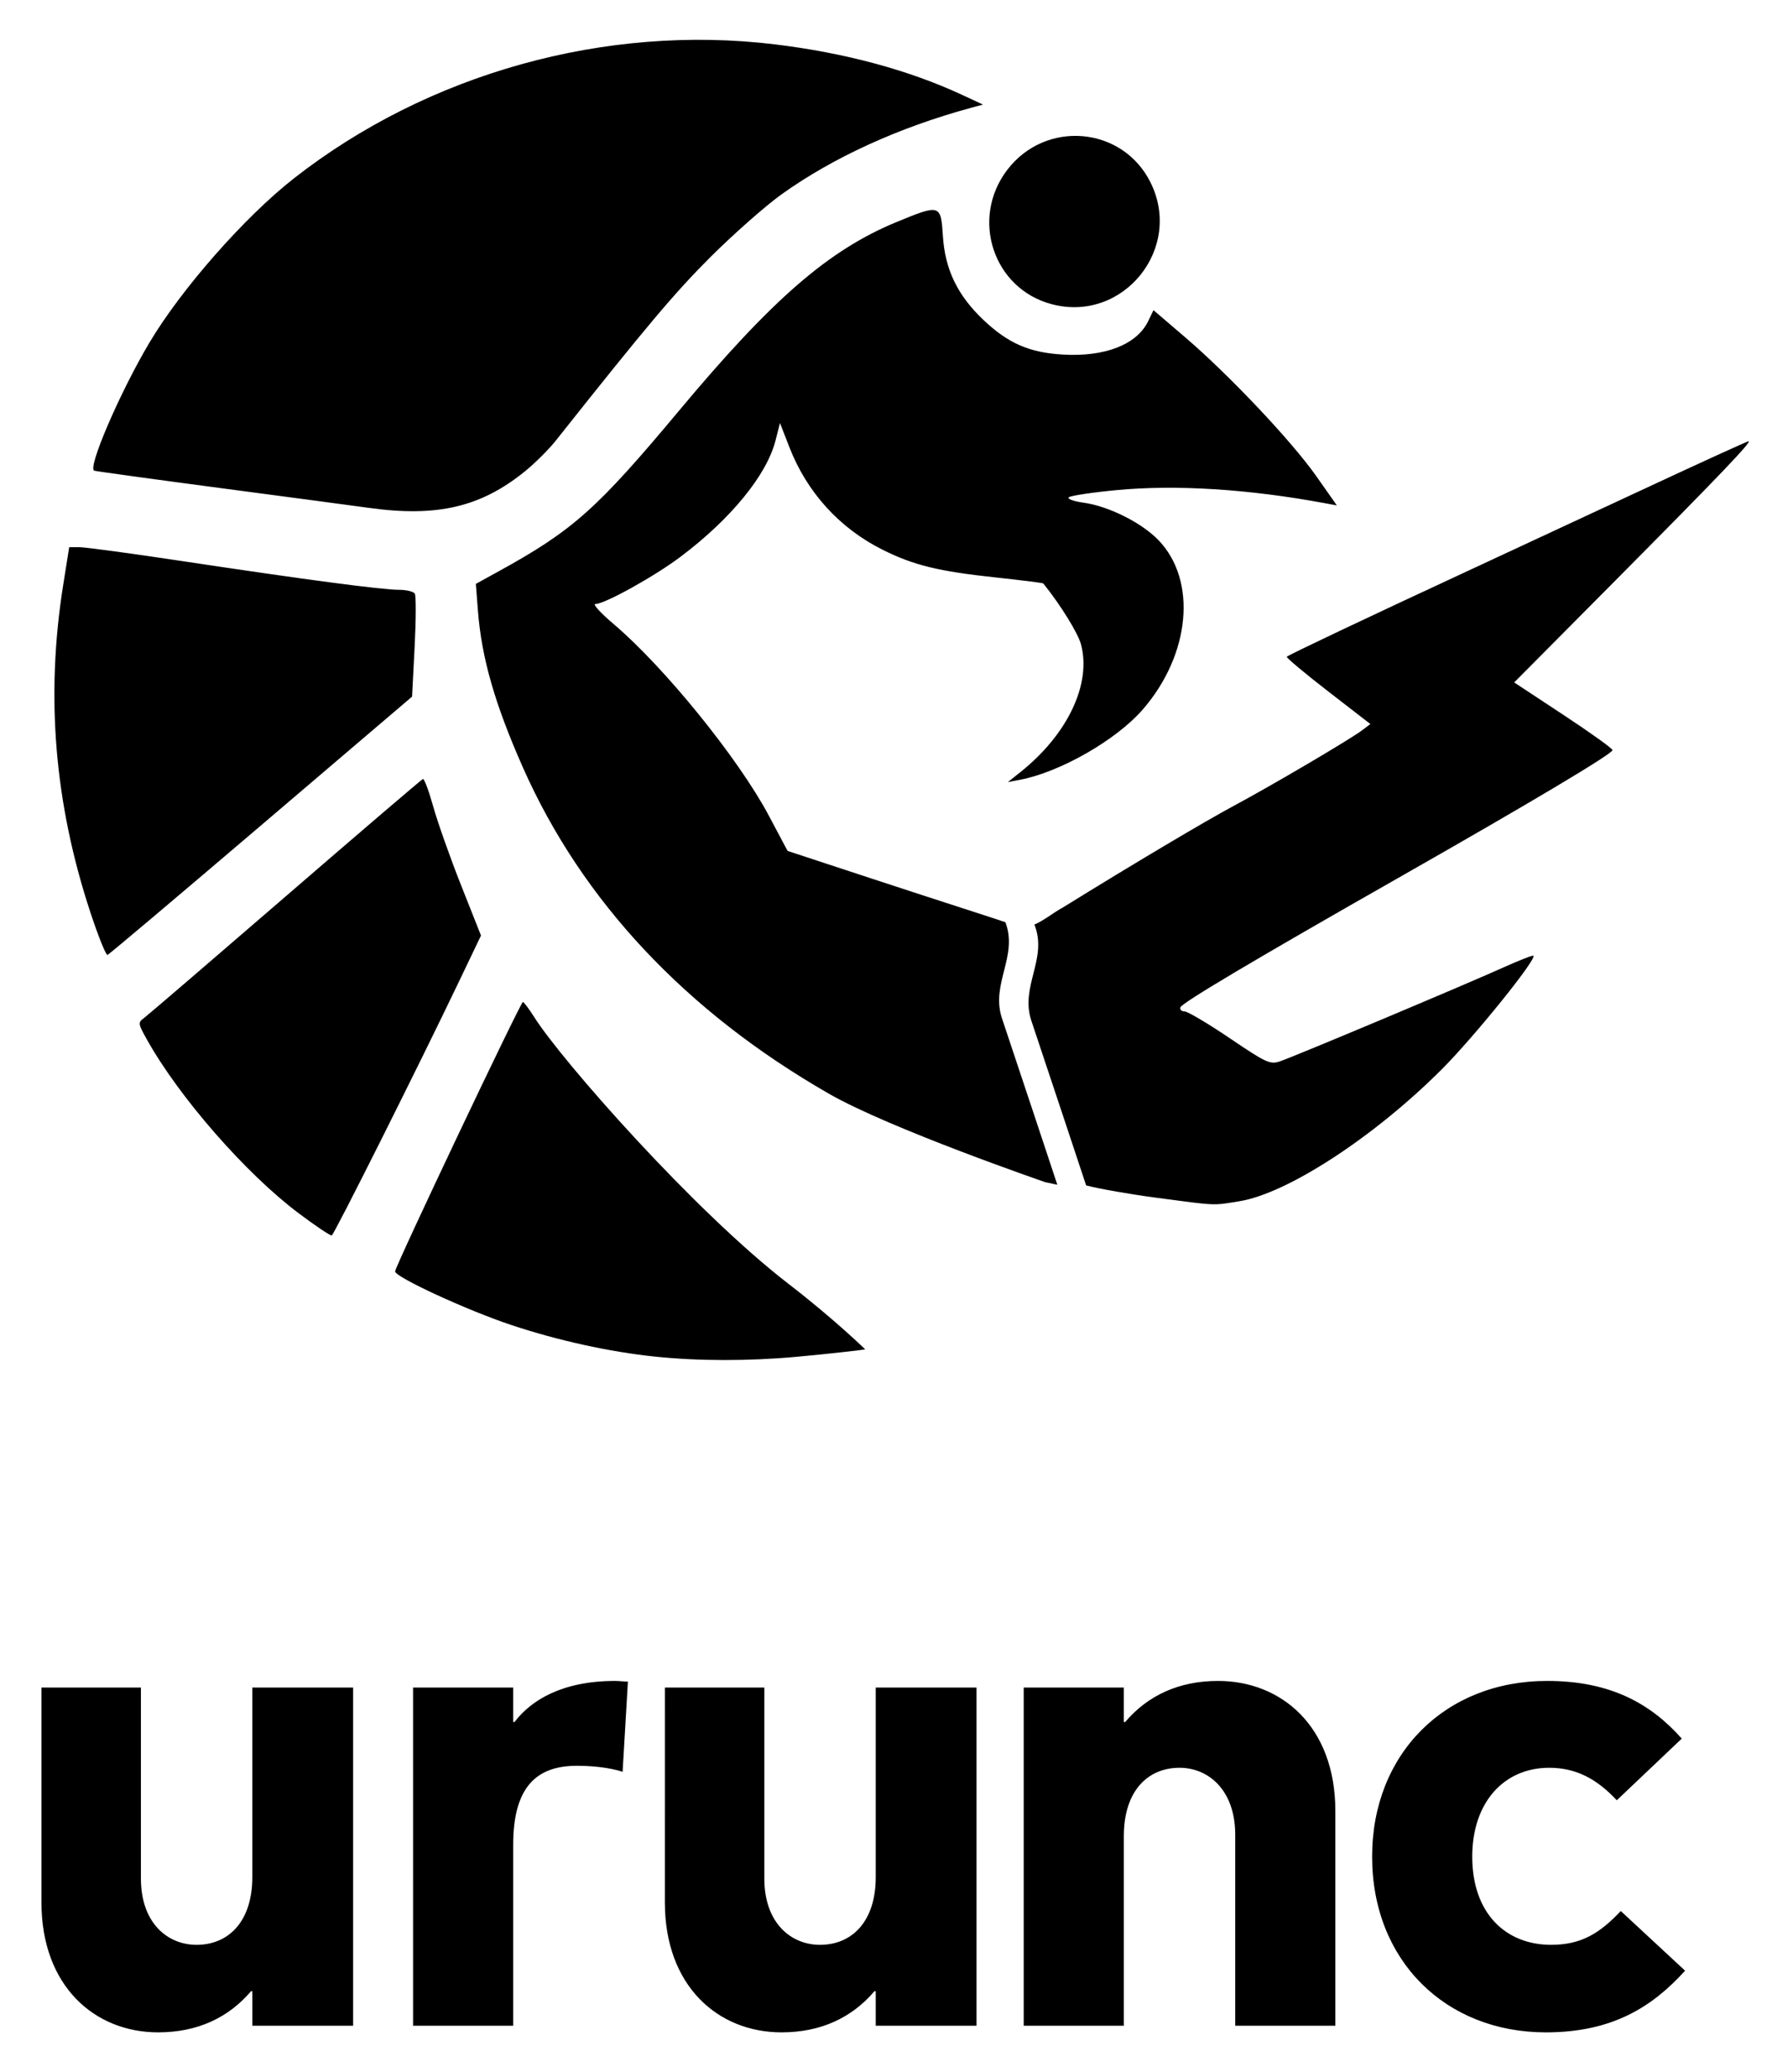 <svg xmlns="http://www.w3.org/2000/svg" role="img" viewBox="-3.27 -3.14 141.03 163.41"><defs><path d="M669.619 1145.631L.197 758.86V.795l669.422 391.51z"/><path d="M668.321.089l668.464 391.629-668.464 391.629L.568 392.106z"/></defs><path d="M48.377 103.859c-3.572-.373-7.657-1.272-11.307-2.487-3.503-1.166-9.176-3.782-9.176-4.232 0-.385 9.903-21.261 10.08-21.249.081.005.49.553.91 1.216 2.142 3.384 12.597 15.286 20.072 21.041 3.54 2.725 6.017 5.138 6.017 5.138.032.024-2.715.343-5.394.588-3.809.348-7.782.342-11.201-.015zm-28.081-11.298c-4.171-3.13-9.434-9.153-11.977-13.707-.712-1.275-.72-1.335-.216-1.711.287-.214 5.308-4.526 11.159-9.581 5.85-5.056 10.722-9.223 10.826-9.26.104-.037.469.939.812 2.17.343 1.231 1.331 4.024 2.196 6.207l1.573 3.97-1.755 3.667c-3.237 6.764-9.828 19.917-10.016 19.987-.103.039-1.273-.745-2.601-1.742zm58.871-2.461s-12.25-4.219-17.048-6.97C50.843 76.665 42.635 67.915 37.973 57.389c-2.209-4.988-3.257-8.639-3.545-12.351l-.165-2.125 1.789-.985c5.874-3.235 7.743-4.9 14.255-12.697 7.365-8.818 11.796-12.657 17.153-14.864 3.43-1.413 3.481-1.397 3.642 1.115.17 2.646 1.157 4.682 3.21 6.625 1.947 1.841 3.609 2.564 6.256 2.719 3.321.195 5.831-.788 6.724-2.633l.42-.868 2.483 2.124c3.465 2.963 8.417 8.206 10.352 10.959l1.628 2.316-.928-.172c-6.032-1.121-11.784-1.481-16.478-1.032-1.926.184-3.609.439-3.739.566-.13.127.396.317 1.169.423 1.955.269 4.56 1.568 5.888 2.937 3.094 3.188 2.544 9.07-1.255 13.413-2.083 2.381-6.487 4.897-9.629 5.501l-.981.189.981-.781c3.74-2.978 5.632-6.965 4.789-10.09-.242-.896-1.608-3.104-2.97-4.798-.035-.044-1.751-.26-3.814-.481-4.44-.475-6.412-.958-8.838-2.166-3.408-1.696-5.987-4.529-7.379-8.106l-.739-1.9-.356 1.388c-.697 2.721-3.516 6.169-7.486 9.157-2.067 1.556-5.984 3.729-6.721 3.729-.232 0 .417.711 1.441 1.58 4.007 3.4 9.843 10.601 12.231 15.091l1.489 2.802 6.501 2.139c5.67 1.866 10.555 3.421 10.683 3.488 1.01 2.688-1.16 4.833-.285 7.541 1.231 3.662 4.378 13.162 4.378 13.162zM3.857 68.818c-2.83-8.582-3.535-17.046-2.147-25.788l.478-3.012h.817c.449 0 4.121.498 8.16 1.107 9.628 1.451 15.7 2.255 17.025 2.255.589 0 1.156.136 1.259.303.103.166.096 2.062-.015 4.213l-.202 3.91L17.33 61.952c-6.545 5.581-11.999 10.183-12.119 10.228-.12.045-.729-1.468-1.354-3.362zm21.936-31.905c-.925-.129-6.094-.819-11.487-1.532-5.393-.713-9.957-1.342-10.141-1.397-.565-.168 2.02-6.174 4.337-10.076 2.522-4.247 7.518-9.93 11.407-12.976C30.499 2.638 44.512-1.264 57.873.362c5.51.67 10.528 2.023 14.709 3.965l1.681.781-.981.267c-5.678 1.545-10.849 3.909-14.912 6.818-1.251.896-3.763 3.111-5.582 4.923-2.818 2.808-4.989 5.383-12.219 14.497-.55.693-1.642 1.781-2.425 2.417-3.491 2.833-6.949 3.639-12.352 2.883zm53.884-16.062c-4.607-1.225-6.431-6.744-3.501-10.59 3.014-3.957 9.052-3.452 11.279.942 2.649 5.227-2.127 11.151-7.777 9.648z"/><path d="M134.65 31.663c-.097 0-3.832 1.704-8.299 3.786-4.467 2.082-10.745 5.003-13.951 6.49-7.732 3.587-14.024 6.57-14.172 6.718-.066.066 1.391 1.287 3.236 2.715l3.355 2.595-.651.493c-.935.708-7.154 4.37-10.089 5.94-2.27 1.215-8.015 4.63-13.504 8.03-.712.381-1.604 1.098-2.257 1.353.007.003.027.071.03.073 1.001 2.663-1.149 4.788-.283 7.471 1.218 3.625 4.329 13.014 4.334 13.03.926.255 3.588.715 5.441.96 4.967.657 4.5.637 6.653.288 3.793-.615 10.619-5.066 15.954-10.401 2.539-2.539 7.503-8.69 7.232-8.961-.056-.056-1.141.369-2.413.943-3.039 1.372-16.51 7.032-17.586 7.388-.778.258-1.067.124-3.96-1.831-1.717-1.16-3.317-2.109-3.556-2.109-.239 0-.387-.144-.329-.319.12-.36 5.77-3.715 17.567-10.429 10.237-5.827 16.517-9.576 16.517-9.862 0-.123-1.745-1.375-3.879-2.781l-3.878-2.558 7.859-7.914c8.2-8.258 10.926-11.107 10.628-11.107z"/><g stroke-width=".265" text-anchor="middle" style="text-align:center"><path d="M-0 146.908c0 6.59 4.184 10.251 9.205 10.251 3.086 0 5.544-1.151 7.322-3.243h.105v2.72h7.95v-26.673H16.631v14.958c0 3.504-1.883 5.335-4.393 5.335-2.301 0-4.393-1.726-4.393-5.23v-15.062H-0zm29.312 9.728h7.897v-14.278c0-4.602 1.883-6.224 5.021-6.224 1.046 0 2.458.105 3.609.471l.418-7.113c-.314 0-.732-.052-.994-.052-4.184 0-6.642 1.517-7.95 3.243h-.105v-2.72h-7.897zm19.86-9.728c0 6.59 4.184 10.251 9.205 10.251 3.086 0 5.544-1.151 7.322-3.243h.105v2.72h7.95v-26.673h-7.95v14.958c0 3.504-1.883 5.335-4.393 5.335-2.301 0-4.393-1.726-4.393-5.23v-15.062h-7.845zM77.476 129.963v26.673h7.897v-14.958c0-3.556 1.883-5.387 4.393-5.387 2.301 0 4.393 1.778 4.393 5.282v15.063h7.897v-16.945c0-6.642-4.236-10.251-9.257-10.251-3.086 0-5.544 1.151-7.322 3.243h-.105v-2.72zm47.094 17.625c-1.674 1.778-3.138 2.667-5.492 2.667-3.609 0-6.224-2.51-6.224-6.956 0-4.289 2.51-7.008 6.067-7.008 2.144 0 3.766.889 5.335 2.563l5.125-4.864c-2.458-2.772-5.648-4.55-10.617-4.55-8.054 0-13.807 5.753-13.807 13.86 0 8.211 5.805 13.86 13.703 13.86 5.282 0 8.42-2.04 10.983-4.864z"/></g></svg>